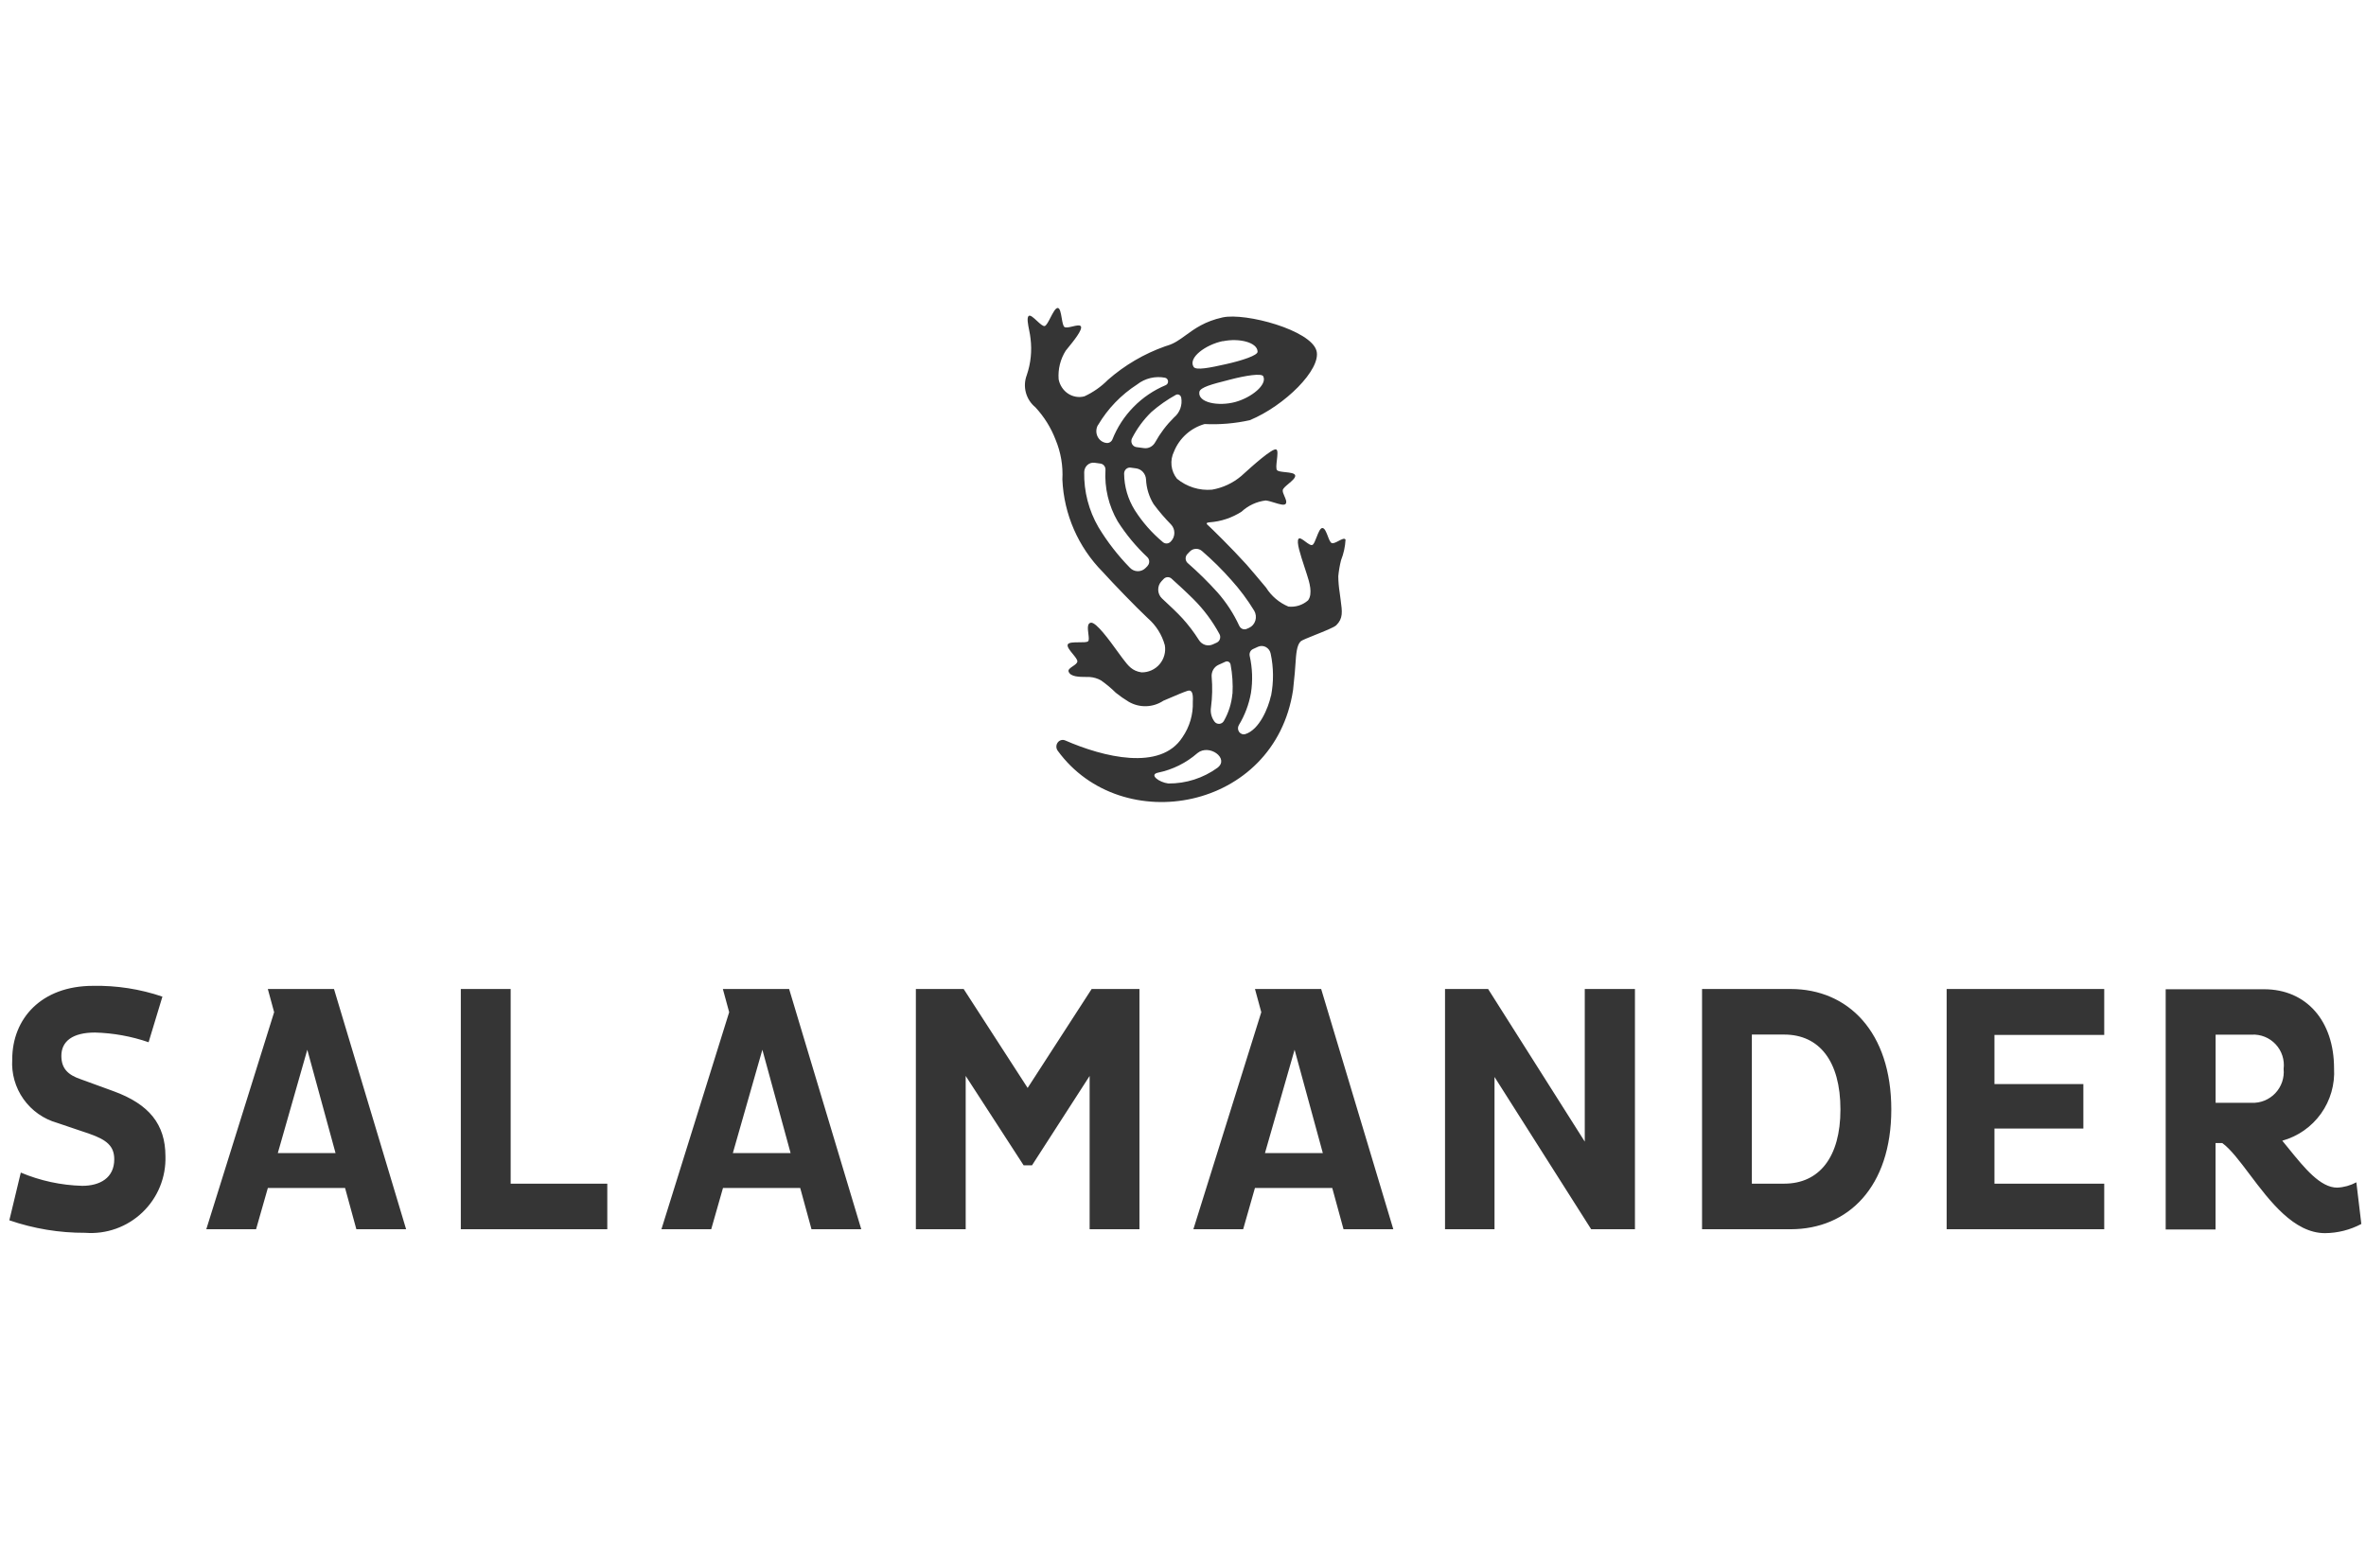 <svg width="169" height="112" viewBox="0 0 169 112" fill="none" xmlns="http://www.w3.org/2000/svg"><path fill-rule="evenodd" clip-rule="evenodd" d="M96.11 38.554C96.083 39.056 95.974 39.551 95.789 40.02C95.694 40.395 95.628 40.777 95.592 41.163C95.596 41.549 95.629 41.935 95.689 42.317C95.712 42.507 95.736 42.681 95.758 42.84C95.878 43.714 95.941 44.176 95.448 44.665C95.295 44.815 94.586 45.098 93.953 45.351C93.445 45.555 92.985 45.738 92.904 45.817C92.622 46.096 92.58 46.717 92.532 47.444C92.519 47.645 92.505 47.854 92.485 48.066C92.45 48.442 92.362 49.289 92.362 49.289C91.063 57.919 80.112 59.899 75.549 53.627C75.488 53.542 75.455 53.44 75.455 53.335C75.455 53.23 75.488 53.128 75.55 53.044C75.61 52.961 75.696 52.901 75.794 52.873C75.892 52.846 75.995 52.854 76.088 52.895C78.791 54.077 82.895 55.109 84.46 52.666C84.973 51.925 85.233 51.038 85.201 50.137C85.242 49.428 85.094 49.266 84.822 49.352C84.531 49.446 84.063 49.647 83.609 49.841C83.433 49.917 83.259 49.991 83.098 50.058C82.735 50.3 82.311 50.435 81.874 50.449C81.438 50.463 81.007 50.354 80.629 50.136C80.305 49.941 79.995 49.725 79.7 49.488C79.374 49.165 79.021 48.87 78.645 48.606C78.395 48.464 78.116 48.381 77.829 48.363C77.757 48.361 77.678 48.36 77.595 48.36C77.096 48.358 76.459 48.356 76.328 47.974C76.278 47.832 76.453 47.714 76.631 47.593C76.791 47.485 76.954 47.375 76.955 47.244C76.956 47.12 76.796 46.924 76.629 46.719C76.426 46.472 76.214 46.213 76.264 46.051C76.316 45.883 76.718 45.884 77.09 45.884C77.368 45.885 77.629 45.885 77.716 45.815C77.8 45.748 77.772 45.524 77.741 45.278C77.697 44.922 77.647 44.52 77.92 44.483C78.3 44.432 79.26 45.761 79.824 46.541C79.947 46.711 80.051 46.855 80.126 46.953C80.157 46.993 80.187 47.033 80.216 47.072C80.588 47.562 80.87 47.933 81.535 48.031C81.779 48.036 82.021 47.986 82.245 47.886C82.468 47.786 82.666 47.639 82.825 47.453C82.984 47.268 83.1 47.049 83.165 46.814C83.231 46.578 83.243 46.331 83.201 46.09C82.997 45.346 82.577 44.678 81.996 44.171C81.103 43.333 79.519 41.687 78.761 40.851C77.016 39.085 75.99 36.734 75.884 34.254C75.939 33.283 75.774 32.312 75.4 31.414C75.072 30.556 74.582 29.769 73.957 29.096C73.626 28.826 73.388 28.457 73.277 28.044C73.166 27.631 73.189 27.193 73.342 26.793C73.628 25.955 73.72 25.063 73.609 24.184C73.598 24.025 73.556 23.814 73.513 23.597C73.426 23.16 73.334 22.695 73.475 22.572C73.585 22.474 73.827 22.698 74.068 22.922C74.288 23.125 74.506 23.327 74.626 23.29C74.742 23.253 74.883 22.98 75.031 22.694C75.206 22.354 75.391 21.997 75.551 22C75.715 22.003 75.777 22.37 75.837 22.724C75.886 23.008 75.933 23.285 76.03 23.357C76.134 23.433 76.372 23.376 76.61 23.32C76.874 23.257 77.137 23.195 77.207 23.318C77.341 23.556 76.657 24.395 76.291 24.843C76.22 24.93 76.161 25.002 76.123 25.052C75.738 25.663 75.561 26.381 75.618 27.1C75.659 27.308 75.739 27.506 75.856 27.682C75.97 27.856 76.118 28.005 76.292 28.119C76.463 28.232 76.655 28.308 76.857 28.341C77.058 28.375 77.263 28.365 77.46 28.312C78.086 28.023 78.656 27.623 79.141 27.132C80.337 26.085 81.72 25.274 83.218 24.742L83.418 24.678C83.892 24.533 84.275 24.254 84.702 23.943C85.334 23.483 86.064 22.951 87.334 22.674C88.966 22.321 93.642 23.579 94.037 25.064C94.388 26.379 91.771 28.983 89.272 30.017C88.213 30.251 87.128 30.344 86.044 30.292C85.554 30.431 85.102 30.68 84.723 31.021C84.344 31.361 84.048 31.784 83.858 32.257C83.705 32.567 83.643 32.914 83.68 33.258C83.718 33.602 83.852 33.928 84.069 34.198C84.767 34.777 85.666 35.058 86.57 34.981C87.342 34.848 88.064 34.511 88.662 34.005C88.697 33.973 88.738 33.936 88.783 33.895C89.417 33.322 90.897 31.982 91.163 32.109C91.288 32.167 91.247 32.519 91.206 32.868C91.17 33.181 91.133 33.492 91.218 33.587C91.295 33.675 91.546 33.701 91.807 33.729C92.144 33.764 92.496 33.801 92.516 33.974C92.534 34.142 92.278 34.357 92.037 34.56C91.837 34.728 91.646 34.889 91.626 35.009C91.606 35.128 91.676 35.288 91.747 35.448C91.835 35.648 91.924 35.85 91.843 35.981C91.751 36.131 91.396 36.021 91.026 35.907C90.81 35.84 90.589 35.772 90.412 35.752C89.767 35.829 89.162 36.108 88.685 36.55C88.001 36.991 87.216 37.254 86.404 37.312C86.073 37.337 86.203 37.45 86.301 37.536C86.306 37.541 86.311 37.545 86.317 37.55C86.499 37.712 87.988 39.168 89.035 40.328C89.035 40.329 89.066 40.364 89.12 40.427C89.348 40.692 89.992 41.438 90.429 41.971C90.81 42.579 91.37 43.055 92.031 43.333C92.282 43.359 92.536 43.334 92.777 43.258C93.017 43.181 93.24 43.056 93.43 42.89C93.79 42.419 93.519 41.562 93.351 41.041C93.297 40.872 93.24 40.7 93.184 40.528C92.881 39.607 92.587 38.713 92.752 38.495C92.833 38.386 93.032 38.535 93.239 38.689C93.436 38.836 93.639 38.988 93.751 38.924C93.851 38.868 93.944 38.627 94.042 38.375C94.17 38.045 94.305 37.697 94.471 37.721C94.63 37.744 94.737 38.026 94.841 38.296C94.927 38.522 95.01 38.74 95.118 38.792C95.228 38.845 95.424 38.742 95.614 38.642C95.835 38.526 96.048 38.413 96.11 38.554ZM88.245 28.715C89.418 28.39 90.506 27.481 90.24 26.899L90.237 26.89C90.15 26.642 88.976 26.823 87.841 27.123C87.782 27.139 87.722 27.154 87.663 27.169C86.627 27.433 85.726 27.663 85.669 27.997C85.541 28.764 87.029 29.048 88.245 28.715ZM89.827 25.121C89.823 24.472 88.541 24.131 87.349 24.376L87.345 24.367C86.115 24.622 84.845 25.553 85.257 26.208C85.425 26.477 86.432 26.268 87.576 26.012C88.719 25.756 89.85 25.384 89.827 25.121ZM84.307 29.186C84.398 28.937 84.421 28.667 84.373 28.406L84.369 28.397C84.361 28.355 84.344 28.316 84.318 28.282C84.293 28.248 84.26 28.221 84.223 28.203C84.186 28.185 84.145 28.176 84.103 28.177C84.062 28.178 84.022 28.19 83.986 28.21C83.363 28.555 82.778 28.965 82.241 29.434C81.679 29.981 81.211 30.616 80.856 31.315C80.826 31.377 80.81 31.445 80.811 31.514C80.811 31.583 80.828 31.651 80.858 31.713C80.889 31.773 80.933 31.826 80.988 31.866C81.041 31.905 81.104 31.93 81.17 31.94L81.708 32.012C81.866 32.034 82.027 32.007 82.168 31.934C82.313 31.859 82.431 31.743 82.51 31.601C82.871 30.948 83.324 30.35 83.855 29.826C84.06 29.657 84.216 29.436 84.307 29.186ZM81.222 27.466C80.081 28.201 79.127 29.191 78.436 30.359L78.433 30.35C78.36 30.473 78.318 30.612 78.311 30.754C78.303 30.897 78.331 31.039 78.39 31.169C78.449 31.297 78.538 31.408 78.651 31.492C78.761 31.575 78.891 31.627 79.028 31.643C79.116 31.655 79.205 31.637 79.282 31.592C79.36 31.546 79.421 31.476 79.457 31.393C79.801 30.525 80.315 29.735 80.969 29.07C81.622 28.404 82.403 27.875 83.263 27.515C83.317 27.493 83.362 27.454 83.392 27.405C83.422 27.354 83.437 27.295 83.433 27.236C83.428 27.177 83.406 27.121 83.369 27.075C83.332 27.03 83.282 26.999 83.226 26.986C82.877 26.917 82.518 26.924 82.172 27.007C81.826 27.09 81.502 27.246 81.222 27.466ZM81.844 40.559L81.967 40.431L81.969 40.422C82.008 40.38 82.038 40.331 82.058 40.278C82.099 40.168 82.096 40.047 82.049 39.94C82.027 39.888 81.994 39.84 81.953 39.801C81.143 39.041 80.431 38.182 79.835 37.245C79.19 36.132 78.886 34.854 78.962 33.57C78.969 33.461 78.936 33.354 78.869 33.269C78.804 33.185 78.709 33.131 78.604 33.116L78.184 33.058C78.093 33.045 78 33.053 77.912 33.08C77.823 33.108 77.741 33.155 77.672 33.217C77.602 33.281 77.545 33.358 77.506 33.445C77.466 33.532 77.445 33.627 77.443 33.723C77.415 35.107 77.769 36.472 78.466 37.668C79.1 38.715 79.853 39.685 80.709 40.559C80.782 40.637 80.87 40.699 80.968 40.741C81.065 40.783 81.171 40.805 81.277 40.805C81.383 40.805 81.488 40.783 81.586 40.741C81.683 40.699 81.771 40.637 81.844 40.559ZM80.294 33.831C80.302 34.755 80.565 35.658 81.054 36.442C81.602 37.303 82.279 38.074 83.063 38.727C83.141 38.794 83.241 38.829 83.344 38.824C83.447 38.818 83.544 38.772 83.614 38.697L83.646 38.665C83.722 38.586 83.781 38.492 83.822 38.391C83.903 38.182 83.903 37.951 83.822 37.743C83.781 37.641 83.722 37.548 83.646 37.469C83.198 37.014 82.782 36.528 82.402 36.015C82.074 35.483 81.887 34.875 81.859 34.251C81.849 34.056 81.773 33.87 81.644 33.723C81.519 33.581 81.346 33.487 81.158 33.46L80.758 33.406C80.7 33.398 80.641 33.403 80.585 33.42C80.529 33.438 80.478 33.468 80.434 33.508C80.39 33.549 80.355 33.598 80.331 33.654C80.307 33.71 80.294 33.77 80.294 33.831ZM83.003 42.754C83.497 43.209 84.139 43.818 84.443 44.155L84.444 44.155C84.885 44.639 85.282 45.161 85.632 45.715C85.733 45.882 85.89 46.007 86.075 46.068C86.258 46.126 86.456 46.114 86.631 46.034L86.91 45.907C86.963 45.883 87.011 45.847 87.049 45.803C87.089 45.758 87.118 45.706 87.136 45.649C87.155 45.592 87.162 45.532 87.157 45.472C87.152 45.412 87.135 45.353 87.107 45.3C86.609 44.377 85.979 43.531 85.235 42.791C84.675 42.236 84.04 41.657 83.68 41.334C83.603 41.264 83.5 41.227 83.396 41.231C83.291 41.235 83.192 41.28 83.12 41.357L82.966 41.519C82.887 41.602 82.826 41.7 82.785 41.806C82.704 42.025 82.711 42.266 82.806 42.479C82.852 42.583 82.919 42.677 83.003 42.754ZM83.451 55.97C84.713 55.981 85.944 55.587 86.965 54.846L86.972 54.839C87.825 54.176 86.369 53.119 85.536 53.796C84.733 54.499 83.761 54.982 82.715 55.197C82.056 55.337 82.779 55.885 83.451 55.97ZM87.424 51.494C87.763 50.898 87.969 50.236 88.03 49.553L88.036 49.561C88.074 48.861 88.028 48.159 87.898 47.47C87.891 47.43 87.874 47.391 87.85 47.358C87.827 47.325 87.797 47.298 87.762 47.278C87.727 47.259 87.688 47.248 87.648 47.247C87.609 47.245 87.57 47.253 87.534 47.269L87.029 47.498C86.871 47.572 86.741 47.694 86.656 47.846C86.57 48.002 86.532 48.18 86.548 48.357C86.61 49.076 86.594 49.8 86.501 50.515C86.471 50.697 86.477 50.883 86.52 51.063C86.563 51.241 86.642 51.408 86.752 51.554C86.793 51.608 86.847 51.65 86.909 51.677C86.97 51.704 87.037 51.715 87.103 51.709C87.17 51.703 87.234 51.681 87.289 51.643C87.346 51.605 87.392 51.554 87.424 51.494ZM86.959 42.313C87.593 43.031 88.119 43.839 88.519 44.709L88.525 44.716C88.57 44.813 88.651 44.89 88.75 44.93C88.799 44.949 88.85 44.958 88.903 44.957C88.954 44.956 89.006 44.945 89.053 44.924L89.222 44.85C89.329 44.801 89.424 44.729 89.5 44.64C89.578 44.548 89.635 44.442 89.67 44.327C89.704 44.211 89.715 44.089 89.7 43.969C89.686 43.849 89.647 43.733 89.587 43.629C89.11 42.847 88.561 42.111 87.947 41.431C87.297 40.695 86.599 40.004 85.856 39.362C85.732 39.254 85.571 39.199 85.406 39.208C85.242 39.217 85.088 39.289 84.977 39.409L84.808 39.586C84.767 39.629 84.736 39.68 84.716 39.735C84.695 39.792 84.685 39.852 84.688 39.912C84.691 39.972 84.705 40.03 84.731 40.084C84.756 40.138 84.792 40.185 84.837 40.224C85.585 40.878 86.293 41.575 86.959 42.313ZM88.944 52.445C89.953 52.136 90.594 50.573 90.782 49.703L90.789 49.711C90.983 48.714 90.974 47.689 90.763 46.696C90.744 46.596 90.703 46.502 90.643 46.419C90.585 46.339 90.509 46.272 90.421 46.224C90.335 46.177 90.24 46.151 90.142 46.147C90.044 46.144 89.947 46.163 89.857 46.203L89.502 46.366C89.413 46.406 89.34 46.477 89.298 46.566C89.254 46.657 89.242 46.76 89.264 46.858C89.459 47.727 89.49 48.624 89.354 49.504C89.21 50.315 88.917 51.093 88.49 51.798C88.446 51.872 88.424 51.957 88.427 52.043C88.431 52.129 88.458 52.212 88.507 52.283C88.555 52.352 88.624 52.405 88.702 52.435C88.78 52.464 88.865 52.467 88.944 52.445ZM8.108 77.951L5.755 77.093C4.864 76.79 4.383 76.337 4.383 75.428C4.383 74.392 5.176 73.761 6.789 73.761C8.091 73.796 9.381 74.03 10.614 74.454L11.601 71.196C10.006 70.654 8.329 70.393 6.646 70.426C2.947 70.426 0.874 72.773 0.874 75.677C0.809 76.688 1.093 77.692 1.68 78.519C2.267 79.346 3.12 79.946 4.097 80.219L6.405 81.001C7.633 81.43 8.161 81.883 8.161 82.818C8.161 84.156 7.127 84.712 5.876 84.712C4.366 84.672 2.878 84.351 1.486 83.766L0.667 87.174C2.413 87.775 4.247 88.077 6.093 88.068C6.838 88.125 7.587 88.024 8.29 87.772C8.994 87.52 9.636 87.122 10.176 86.606C10.716 86.089 11.142 85.465 11.424 84.773C11.707 84.081 11.841 83.337 11.817 82.59C11.812 80.32 10.657 78.881 8.108 77.951ZM36.476 70.651H32.915V87.813H43.378V84.558H36.476V70.651ZM68.833 70.651L73.403 77.719L77.975 70.651H81.389V87.813H77.831V76.861L73.716 83.246H73.116L68.978 76.861V87.813H65.419V70.651H68.833ZM113.198 81.554L106.294 70.651H103.216V87.813H106.751V76.935L113.655 87.813H116.782V70.651H113.198V81.554ZM121.575 70.651H127.902C132.015 70.651 135.093 73.73 135.093 79.257C135.093 84.784 132.015 87.813 127.902 87.813H121.575V70.651ZM125.133 84.557H127.443C129.946 84.557 131.462 82.664 131.46 79.257C131.46 75.799 129.945 73.906 127.443 73.906H125.133V84.557ZM139.046 87.813H150.302V84.558H142.462V80.621H148.812V77.442H142.462V73.933H150.302V70.651H139.046V87.813ZM166.941 84.841C167.42 84.819 167.888 84.689 168.311 84.461L168.667 87.436C167.867 87.861 166.976 88.086 166.07 88.092C163.851 88.092 162.126 85.802 160.688 83.892C159.975 82.945 159.332 82.091 158.734 81.656H158.253V87.831H154.692V70.669H161.717C164.77 70.669 166.718 72.962 166.718 76.314C166.787 77.47 166.457 78.614 165.784 79.556C165.111 80.497 164.135 81.18 163.02 81.489C163.181 81.683 163.342 81.882 163.504 82.081L163.504 82.082C164.619 83.455 165.744 84.841 166.941 84.841ZM158.258 78.782H160.831C161.146 78.795 161.461 78.74 161.753 78.621C162.045 78.501 162.308 78.321 162.525 78.091C162.741 77.862 162.906 77.588 163.008 77.29C163.11 76.991 163.147 76.674 163.116 76.36C163.156 76.043 163.125 75.721 163.027 75.417C162.929 75.113 162.765 74.834 162.547 74.601C162.329 74.367 162.062 74.184 161.766 74.065C161.469 73.946 161.15 73.894 160.831 73.912H158.258V78.782ZM23.191 70.651H19.13L19.581 72.308L14.735 87.813H18.291L19.132 84.866H24.648L25.454 87.813H29.008L23.857 70.651H23.191ZM19.843 82.374L21.95 74.99L23.968 82.374H19.843ZM51.633 70.651H55.692H56.366L61.519 87.813H57.964L57.158 84.866H51.642L50.801 87.813H47.245L52.084 72.308L51.633 70.651ZM54.455 74.99L52.346 82.374H56.472L54.455 74.99ZM93.7 70.651H89.641L90.092 72.308L85.241 87.813H88.797L89.638 84.866H95.161L95.966 87.813H99.522L94.369 70.651H93.7ZM90.354 82.374L92.471 74.99L94.488 82.374H90.354Z" fill="#353535"/></svg>